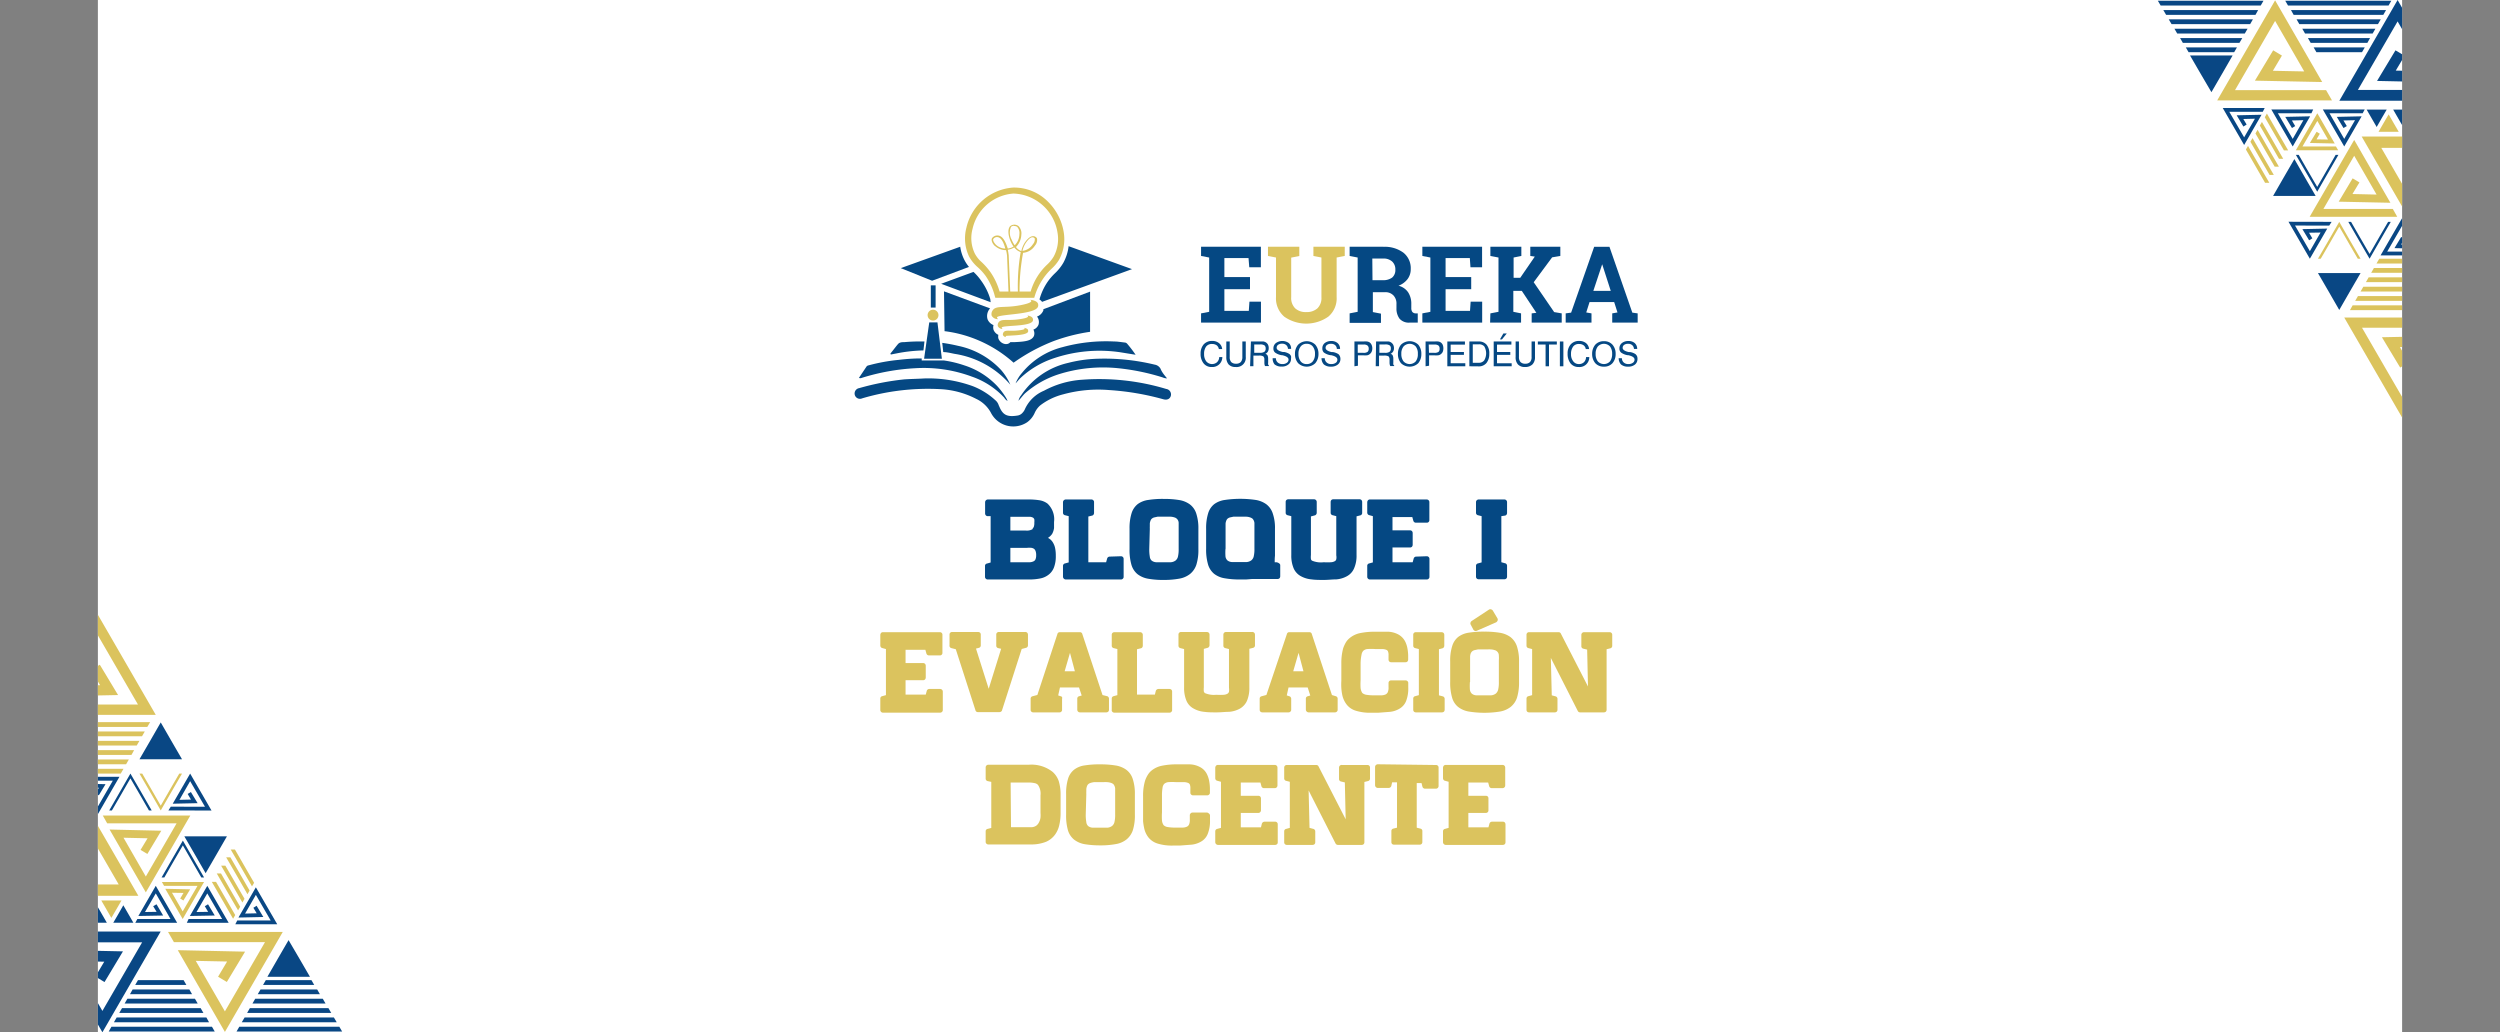 <svg xmlns="http://www.w3.org/2000/svg" xmlns:xlink="http://www.w3.org/1999/xlink" viewBox="0 0 271.24 112"><rect x="0" y="0" width="271.24" height="112" fill="#808080" stroke="none"/><defs><style>.cls-1{fill:none;}.cls-2{fill:#fff;}.cls-3{clip-path:url(#clip-path);}.cls-4{fill:#094784;}.cls-5{fill:#dbc35d;}.cls-6{clip-path:url(#clip-path-2);}.cls-7{fill:#054883;}.cls-8{fill:#dbc35e;}</style><clipPath id="clip-path" transform="translate(10.62)"><polygon id="SVGID" class="cls-1" points="223.45 0 250 0 250 45.3 223.45 0"/></clipPath><clipPath id="clip-path-2" transform="translate(10.62)"><polygon id="SVGID-2" data-name="SVGID" class="cls-1" points="26.55 112 0 112 0 66.7 26.55 112"/></clipPath></defs><g id="Capa_2" data-name="Capa 2"><g id="Capa_1-2" data-name="Capa 1"><rect class="cls-2" x="10.62" width="250" height="112"/><g class="cls-3"><polygon class="cls-4" points="239.92 10.02 241.08 8.02 242.23 6.02 239.92 6.02 237.61 6.02 238.77 8.02 239.92 10.02"/><polygon class="cls-4" points="237.08 0.6 234.37 0.6 234.07 0.08 237.08 0.08 245.58 0.08 245.28 0.6 237.08 0.6"/><polygon class="cls-4" points="237.59 1.61 234.99 1.61 234.69 1.09 237.59 1.09 245 1.09 244.71 1.61 237.59 1.61"/><polygon class="cls-4" points="238.09 2.62 235.6 2.62 235.3 2.1 238.09 2.1 244.43 2.1 244.13 2.62 238.09 2.62"/><polygon class="cls-4" points="238.6 3.64 236.22 3.64 235.92 3.12 238.6 3.12 243.85 3.12 243.55 3.64 238.6 3.64"/><polygon class="cls-4" points="239.1 4.65 236.83 4.65 236.53 4.13 239.1 4.13 243.28 4.13 242.97 4.65 239.1 4.65"/><polygon class="cls-4" points="239.61 5.66 237.45 5.66 237.15 5.14 239.61 5.14 242.7 5.14 242.4 5.66 239.61 5.66"/><polygon class="cls-4" points="250.95 0.6 248.24 0.6 247.94 0.08 250.95 0.08 259.45 0.08 259.15 0.6 250.95 0.6"/><polygon class="cls-4" points="251.46 1.61 248.85 1.61 248.56 1.09 251.46 1.09 258.88 1.09 258.58 1.61 251.46 1.61"/><polygon class="cls-4" points="251.96 2.62 249.47 2.62 249.17 2.1 251.96 2.1 258.3 2.1 258 2.62 251.96 2.62"/><polygon class="cls-4" points="252.47 3.64 250.09 3.64 249.79 3.12 252.47 3.12 257.72 3.12 257.42 3.64 252.47 3.64"/><polygon class="cls-4" points="252.97 4.65 250.7 4.65 250.4 4.13 252.97 4.13 257.14 4.13 256.85 4.65 252.97 4.65"/><polygon class="cls-4" points="253.48 5.66 251.32 5.66 251.02 5.14 253.48 5.14 256.57 5.14 256.27 5.66 253.48 5.66"/><polygon class="cls-5" points="263.46 33.13 266.17 33.13 266.47 33.65 263.46 33.65 254.96 33.65 255.25 33.13 263.46 33.13"/><polygon class="cls-5" points="262.95 32.12 265.55 32.12 265.85 32.64 262.95 32.64 255.53 32.64 255.83 32.12 262.95 32.12"/><polygon class="cls-5" points="262.45 31.11 264.94 31.11 265.24 31.63 262.45 31.63 256.11 31.63 256.41 31.11 262.45 31.11"/><polygon class="cls-5" points="261.94 30.09 264.32 30.09 264.62 30.61 261.94 30.61 256.69 30.61 256.99 30.09 261.94 30.09"/><polygon class="cls-5" points="261.44 29.08 263.7 29.08 264 29.6 261.44 29.6 257.26 29.6 257.56 29.08 261.44 29.08"/><polygon class="cls-5" points="260.93 28.07 263.09 28.07 263.39 28.59 260.93 28.59 257.84 28.59 258.14 28.07 260.93 28.07"/><polygon class="cls-4" points="251.41 20.28 252.56 18.28 253.41 16.8 253.71 16.8 252.56 18.8 251.41 20.8 250.25 18.8 249.09 16.8 249.4 16.8 250.25 18.28 251.41 20.28"/><polygon class="cls-4" points="257.09 27.55 258.24 25.55 259.1 24.07 259.39 24.07 258.24 26.07 257.09 28.07 255.93 26.07 254.78 24.07 255.08 24.07 255.93 25.55 257.09 27.55"/><polygon class="cls-5" points="253.8 24.59 252.65 26.59 251.79 28.07 251.49 28.07 252.65 26.07 253.8 24.07 254.95 26.07 256.11 28.07 255.81 28.07 254.95 26.59 253.8 24.59"/><polygon class="cls-4" points="253.8 33.63 254.95 31.63 256.11 29.63 253.8 29.63 251.49 29.63 252.65 31.63 253.8 33.63"/><polygon class="cls-5" points="247.8 16.32 246.81 14.61 245.72 12.72 245.95 12.32 247.1 14.32 248.26 16.32 247.8 16.32"/><polygon class="cls-5" points="247.26 17.23 246.28 15.52 245.18 13.62 245.41 13.23 246.57 15.23 247.72 17.23 247.26 17.23"/><polygon class="cls-5" points="246.79 18.08 245.8 16.37 244.71 14.48 244.94 14.08 246.09 16.08 247.25 18.08 246.79 18.08"/><polygon class="cls-5" points="246.24 18.98 245.25 17.27 244.16 15.38 244.39 14.98 245.54 16.98 246.7 18.98 246.24 18.98"/><polygon class="cls-5" points="245.75 19.83 244.76 18.11 243.67 16.22 243.9 15.83 245.05 17.83 246.21 19.83 245.75 19.83"/><polygon class="cls-4" points="248.93 17.26 247.77 19.26 246.62 21.26 248.93 21.26 251.24 21.26 250.08 19.26 248.93 17.26"/><polygon class="cls-4" points="257.86 13.78 258.4 12.83 258.95 11.89 257.86 11.89 256.77 11.89 257.31 12.83 257.86 13.78"/><polygon class="cls-4" points="260.74 13.78 261.29 12.83 261.83 11.89 260.74 11.89 259.65 11.89 260.19 12.83 260.74 13.78"/><polygon class="cls-5" points="259.16 12.41 258.61 13.35 258.06 14.3 259.16 14.3 260.25 14.3 259.7 13.35 259.16 12.41"/><polygon class="cls-5" points="262.3 12.41 261.75 13.35 261.2 14.3 262.3 14.3 263.39 14.3 262.84 13.35 262.3 12.41"/><polygon class="cls-4" points="267.49 10.93 253.81 10.93 260.13 0 265.29 8.94 257.9 8.78 259.9 5.46 260.89 6.05 259.93 7.66 263.25 7.73 260.13 2.32 255.82 9.76 267.49 9.76 267.49 10.93"/><polygon class="cls-5" points="246.84 0.04 240.56 10.89 253.01 10.89 252.37 9.78 242.49 9.78 246.84 2.27 250 7.75 246.6 7.68 247.58 6.03 246.63 5.46 244.65 8.75 251.95 8.9 246.84 0.04"/><polygon class="cls-5" points="255.42 15.18 250.59 23.52 260.09 23.52 259.61 22.67 252.08 22.67 255.42 16.9 257.85 21.11 255.23 21.05 255.99 19.79 255.25 19.35 253.74 21.88 259.35 22 255.42 15.18"/><polygon class="cls-5" points="263.14 26.76 256.23 14.81 271.24 14.81 271.24 16.04 258.36 16.04 263.14 24.31 266.62 18.28 262.87 18.36 263.96 20.16 262.91 20.8 260.74 17.18 268.77 17 263.14 26.76"/><polygon class="cls-4" points="248.75 15.89 246.43 11.88 250.97 11.88 250.78 12.29 247.14 12.29 248.75 15.07 249.91 13.04 248.66 13.07 249.02 13.68 248.67 13.89 247.94 12.68 250.64 12.62 248.75 15.89"/><polygon class="cls-4" points="243.48 15.73 241.16 11.72 245.71 11.72 245.5 12.13 241.87 12.13 243.48 14.9 244.65 12.88 243.39 12.91 243.75 13.51 243.4 13.73 242.67 12.51 245.37 12.45 243.48 15.73"/><polygon class="cls-4" points="254.34 15.89 252.02 11.88 256.56 11.88 256.34 12.29 252.74 12.29 254.34 15.07 255.51 13.04 254.25 13.07 254.62 13.68 254.26 13.89 253.53 12.68 256.23 12.62 254.34 15.89"/><polygon class="cls-5" points="251.42 12.29 249.09 16.3 253.68 16.3 253.44 15.89 249.81 15.89 251.42 13.12 252.58 15.14 251.33 15.12 251.69 14.51 251.34 14.3 250.61 15.51 253.31 15.57 251.42 12.29"/><polygon class="cls-4" points="260.6 23.7 258.28 27.71 262.84 27.71 262.62 27.3 259 27.3 260.6 24.53 261.77 26.55 260.51 26.53 260.88 25.92 260.52 25.71 259.79 26.92 262.49 26.98 260.6 23.7"/><polygon class="cls-4" points="250.61 28.07 248.29 24.06 252.97 24.07 252.71 24.48 249 24.47 250.61 27.25 251.77 25.23 250.52 25.25 250.88 25.86 250.53 26.07 249.8 24.86 252.5 24.8 250.61 28.07"/><polygon class="cls-5" points="260.62 45.3 254.34 34.45 266.79 34.45 266.15 35.56 256.27 35.56 260.62 43.07 263.78 37.59 260.38 37.66 261.36 39.31 260.41 39.88 258.43 36.59 265.73 36.44 260.62 45.3"/></g><g class="cls-6"><polygon class="cls-4" points="31.32 101.98 30.16 103.98 29.01 105.98 31.32 105.98 33.63 105.98 32.47 103.98 31.32 101.98"/><polygon class="cls-4" points="34.16 111.4 36.87 111.4 37.17 111.92 34.16 111.92 25.66 111.92 25.96 111.4 34.16 111.4"/><polygon class="cls-4" points="33.65 110.39 36.26 110.39 36.55 110.91 33.65 110.91 26.23 110.91 26.54 110.39 33.65 110.39"/><polygon class="cls-4" points="33.15 109.38 35.64 109.38 35.94 109.9 33.15 109.9 26.81 109.9 27.11 109.38 33.15 109.38"/><polygon class="cls-4" points="32.64 108.36 35.02 108.36 35.32 108.88 32.64 108.88 27.39 108.88 27.69 108.36 32.64 108.36"/><polygon class="cls-4" points="32.14 107.35 34.41 107.35 34.71 107.87 32.14 107.87 27.96 107.87 28.27 107.35 32.14 107.35"/><polygon class="cls-4" points="31.63 106.34 33.79 106.34 34.09 106.86 31.63 106.86 28.54 106.86 28.84 106.34 31.63 106.34"/><polygon class="cls-4" points="20.29 111.4 23 111.4 23.3 111.92 20.29 111.92 11.79 111.92 12.09 111.4 20.29 111.4"/><polygon class="cls-4" points="19.78 110.39 22.39 110.39 22.68 110.91 19.78 110.91 12.36 110.91 12.66 110.39 19.78 110.39"/><polygon class="cls-4" points="19.28 109.38 21.77 109.38 22.07 109.9 19.28 109.9 12.94 109.9 13.24 109.38 19.28 109.38"/><polygon class="cls-4" points="18.77 108.36 21.15 108.36 21.45 108.88 18.77 108.88 13.52 108.88 13.82 108.36 18.77 108.36"/><polygon class="cls-4" points="18.27 107.35 20.54 107.35 20.84 107.87 18.27 107.87 14.1 107.87 14.39 107.35 18.27 107.35"/><polygon class="cls-4" points="17.76 106.34 19.92 106.34 20.22 106.86 17.76 106.86 14.67 106.86 14.97 106.34 17.76 106.34"/><polygon class="cls-5" points="7.78 78.87 5.07 78.87 4.77 78.35 7.78 78.35 16.29 78.35 15.98 78.87 7.78 78.87"/><polygon class="cls-5" points="8.29 79.88 5.69 79.88 5.39 79.36 8.29 79.36 15.71 79.36 15.41 79.88 8.29 79.88"/><polygon class="cls-5" points="8.79 80.89 6.3 80.89 6 80.38 8.79 80.38 15.13 80.38 14.83 80.89 8.79 80.89"/><polygon class="cls-5" points="9.3 81.91 6.92 81.91 6.62 81.39 9.3 81.39 14.55 81.39 14.26 81.91 9.3 81.91"/><polygon class="cls-5" points="9.8 82.92 7.54 82.92 7.24 82.4 9.8 82.4 13.98 82.4 13.68 82.92 9.8 82.92"/><polygon class="cls-5" points="10.31 83.93 8.15 83.93 7.85 83.41 10.31 83.41 13.4 83.41 13.1 83.93 10.31 83.93"/><polygon class="cls-4" points="19.84 91.72 18.68 93.72 17.83 95.2 17.53 95.2 18.68 93.2 19.84 91.2 20.99 93.2 22.14 95.2 21.84 95.2 20.99 93.72 19.84 91.72"/><polygon class="cls-4" points="14.15 84.45 13 86.45 12.14 87.93 11.85 87.93 13 85.93 14.15 83.93 15.31 85.93 16.46 87.93 16.16 87.93 15.31 86.45 14.15 84.45"/><polygon class="cls-5" points="17.44 87.41 18.59 85.41 19.45 83.93 19.75 83.93 18.59 85.93 17.44 87.93 16.29 85.93 15.13 83.93 15.43 83.93 16.29 85.41 17.44 87.41"/><polygon class="cls-4" points="17.44 78.38 16.29 80.38 15.13 82.38 17.44 82.38 19.75 82.38 18.59 80.38 17.44 78.38"/><polygon class="cls-5" points="23.44 95.68 24.43 97.39 25.52 99.28 25.29 99.68 24.14 97.68 22.98 95.68 23.44 95.68"/><polygon class="cls-5" points="23.98 94.77 24.96 96.48 26.06 98.38 25.83 98.77 24.67 96.77 23.52 94.77 23.98 94.77"/><polygon class="cls-5" points="24.45 93.92 25.44 95.63 26.53 97.52 26.3 97.92 25.15 95.92 23.99 93.92 24.45 93.92"/><polygon class="cls-5" points="25 93.02 25.99 94.73 27.08 96.62 26.85 97.02 25.7 95.02 24.54 93.02 25 93.02"/><polygon class="cls-5" points="25.49 92.17 26.48 93.89 27.57 95.78 27.34 96.17 26.19 94.17 25.03 92.17 25.49 92.17"/><polygon class="cls-4" points="22.31 94.74 23.47 92.74 24.62 90.74 22.31 90.74 20 90.74 21.16 92.74 22.31 94.74"/><polygon class="cls-4" points="13.38 98.22 12.84 99.17 12.29 100.11 13.38 100.11 14.47 100.11 13.93 99.17 13.38 98.22"/><polygon class="cls-4" points="10.5 98.22 9.96 99.17 9.41 100.11 10.5 100.11 11.59 100.11 11.05 99.17 10.5 98.22"/><polygon class="cls-5" points="12.08 99.59 12.63 98.65 13.18 97.7 12.08 97.7 10.99 97.7 11.54 98.65 12.08 99.59"/><polygon class="cls-5" points="8.95 99.59 9.49 98.65 10.04 97.7 8.95 97.7 7.85 97.7 8.4 98.65 8.95 99.59"/><polygon class="cls-4" points="3.75 101.07 17.43 101.07 11.11 112 5.96 103.06 13.34 103.22 11.34 106.55 10.35 105.95 11.31 104.34 7.99 104.27 11.11 109.68 15.42 102.24 3.75 102.24 3.75 101.07"/><polygon class="cls-5" points="24.4 111.96 30.68 101.11 18.23 101.11 18.87 102.22 28.75 102.22 24.4 109.73 21.24 104.25 24.64 104.32 23.66 105.97 24.61 106.54 26.59 103.25 19.29 103.09 24.4 111.96"/><polygon class="cls-5" points="15.82 96.82 20.65 88.48 11.15 88.48 11.63 89.33 19.16 89.33 15.82 95.1 13.4 90.89 16.01 90.95 15.25 92.21 15.99 92.65 17.5 90.13 11.89 90 15.82 96.82"/><polygon class="cls-5" points="8.1 85.24 15.01 97.19 0 97.19 0 95.96 12.88 95.96 8.1 87.69 4.62 93.72 8.37 93.64 7.28 91.83 8.33 91.2 10.51 94.82 2.47 95 8.1 85.24"/><polygon class="cls-4" points="22.49 96.11 24.81 100.12 20.27 100.12 20.46 99.71 24.1 99.71 22.49 96.93 21.32 98.95 22.58 98.93 22.22 98.32 22.57 98.11 23.3 99.33 20.6 99.38 22.49 96.11"/><polygon class="cls-4" points="27.76 96.27 30.08 100.28 25.53 100.28 25.74 99.87 29.37 99.87 27.76 97.09 26.59 99.12 27.85 99.09 27.49 98.49 27.84 98.27 28.57 99.49 25.87 99.55 27.76 96.27"/><polygon class="cls-4" points="16.9 96.11 19.22 100.12 14.68 100.12 14.9 99.71 18.5 99.71 16.9 96.93 15.73 98.95 16.99 98.93 16.62 98.32 16.98 98.11 17.7 99.33 15.01 99.38 16.9 96.11"/><polygon class="cls-5" points="19.82 99.71 22.14 95.69 17.56 95.69 17.8 96.11 21.43 96.11 19.82 98.88 18.66 96.86 19.91 96.88 19.55 97.49 19.9 97.7 20.63 96.49 17.93 96.43 19.82 99.71"/><polygon class="cls-4" points="10.64 88.3 12.96 84.28 8.4 84.28 8.62 84.7 12.24 84.7 10.64 87.47 9.47 85.45 10.73 85.47 10.36 86.08 10.72 86.29 11.45 85.08 8.75 85.02 10.64 88.3"/><polygon class="cls-4" points="20.63 83.93 22.95 87.94 18.27 87.93 18.53 87.52 22.24 87.53 20.63 84.75 19.47 86.78 20.72 86.75 20.36 86.14 20.71 85.93 21.44 87.14 18.74 87.2 20.63 83.93"/><polygon class="cls-5" points="10.62 66.7 16.9 77.56 4.46 77.56 5.09 76.44 14.97 76.44 10.62 68.93 7.46 74.41 10.86 74.34 9.88 72.69 10.83 72.12 12.81 75.41 5.51 75.56 10.62 66.7"/></g><path class="cls-7" d="M89.66,41.06a14.19,14.19,0,0,1,5.27.84,7.82,7.82,0,0,1,2.44,1.52,1.17,1.17,0,0,1,.35.5,1.89,1.89,0,0,0,.09.21c.37.87.81,1.15,2,.95a.9.9,0,0,0,.54-.33,1.16,1.16,0,0,0,.23-.36,3.93,3.93,0,0,1,2.07-2,10.1,10.1,0,0,1,4.12-1.19,25.19,25.19,0,0,1,9.14,1,.6.6,0,0,1,.5.75c-.1.34-.4.48-.81.37a28.65,28.65,0,0,0-5.89-1,14.34,14.34,0,0,0-5,.47A6.82,6.82,0,0,0,102.22,44a2.39,2.39,0,0,0-.59.82,2.46,2.46,0,0,1-.82,1,2.72,2.72,0,0,1-3.9-1,3.48,3.48,0,0,0-1.61-1.54,9.48,9.48,0,0,0-3.93-1.06,25.13,25.13,0,0,0-8.45,1,.58.58,0,0,1-.8-.38.59.59,0,0,1,.48-.73,28.28,28.28,0,0,1,4.9-.95C88.28,41.11,89.05,41.1,89.66,41.06Z" transform="translate(10.62)"/><path class="cls-7" d="M116,41.05a1.09,1.09,0,0,1-.47-.1,24.24,24.24,0,0,0-4.84-1,16,16,0,0,0-6.52.68,10.36,10.36,0,0,0-3.53,2c-.27.24-.46.54-.76.85a1.36,1.36,0,0,1,.29-.59,8.37,8.37,0,0,1,5.11-3.52,14.53,14.53,0,0,1,3.22-.45,23.18,23.18,0,0,1,6.15.64.89.89,0,0,1,.64.44C115.44,40.38,115.7,40.69,116,41.05Z" transform="translate(10.62)"/><path class="cls-7" d="M98,40.15a8.8,8.8,0,0,0-4.68-2.63,17.12,17.12,0,0,0-1.71-.32l.11,1c.41,0,.81.11,1.22.19A10,10,0,0,1,99,41.74,6.27,6.27,0,0,0,98,40.15Z" transform="translate(10.62)"/><path class="cls-7" d="M89.68,37.05a19.93,19.93,0,0,0-2.18.07c-.23,0-.5,0-.68.2s-.53.67-.8,1c0,0-.07.08,0,.12s.08,0,.13,0l.52-.1a16.72,16.72,0,0,1,2.9-.32Z" transform="translate(10.62)"/><path class="cls-7" d="M98.54,43.17a8.64,8.64,0,0,0-1-1.32A8.46,8.46,0,0,0,94,39.64a12.06,12.06,0,0,0-2.21-.53v0H89.38l0-.22H89a20.58,20.58,0,0,0-2.07.15,19.65,19.65,0,0,0-3.31.6.35.35,0,0,0-.22.12L82.57,41a.37.37,0,0,0,.3,0,23.58,23.58,0,0,1,5.82-1.05,15,15,0,0,1,6.13.91,8.61,8.61,0,0,1,3.52,2.29,1,1,0,0,0,.36.36A3.5,3.5,0,0,0,98.54,43.17Z" transform="translate(10.62)"/><path class="cls-7" d="M112.59,38.49l-1.73-.28a15.48,15.48,0,0,0-7.21.68A9.79,9.79,0,0,0,100.11,41c-.19.18-.35.4-.54.59a3.94,3.94,0,0,1,.69-1.13,8.31,8.31,0,0,1,4.41-2.8,17.85,17.85,0,0,1,5.59-.61c.38,0,.76.07,1.14.11a.39.39,0,0,1,.27.13A13.69,13.69,0,0,1,112.59,38.49Z" transform="translate(10.62)"/><path class="cls-8" d="M101.59,32.31l-4.22,0-.05-.16a6.79,6.79,0,0,0-1-2.21,6,6,0,0,0-.92-1,4.23,4.23,0,0,1-.88-1.11,4.57,4.57,0,0,1-.29-3.12,5.61,5.61,0,0,1,5.08-4.36,5.17,5.17,0,0,1,3.78,1.54,6,6,0,0,1,1.7,3.3,4.67,4.67,0,0,1-.48,2.95,4.35,4.35,0,0,1-.82,1,6.83,6.83,0,0,0-.87,1,7,7,0,0,0-1,2.07Zm-3.76-.68,3.37,0a6.63,6.63,0,0,1,.93-1.93,6.55,6.55,0,0,1,.87-1,3.91,3.91,0,0,0,.71-.88,4,4,0,0,0,.41-2.55A5,5,0,0,0,99.34,21a4.9,4.9,0,0,0-4.44,3.82,3.86,3.86,0,0,0,.24,2.68,3.25,3.25,0,0,0,.76.95,7.71,7.71,0,0,1,.93,1.06A7.15,7.15,0,0,1,97.83,31.63Z" transform="translate(10.62)"/><path class="cls-8" d="M98.81,32l-.17-4.26a4.07,4.07,0,0,0-.11-.6h0a1.78,1.78,0,0,1-1.18-.44c-.06,0-.5-.49-.35-.84a.71.71,0,0,1,.72-.3c.52.09.81.81,1,1.41a1.45,1.45,0,0,0,.62-.22l0,0a3.48,3.48,0,0,1-.35-.66c-.22-.56-.31-1.26,0-1.56a.72.72,0,0,1,.89,0,1.1,1.1,0,0,1,.31.94,2,2,0,0,1-.58,1.33,1.22,1.22,0,0,0,.58.44,2.77,2.77,0,0,1,.37-.91c.16-.23.55-.77,1-.7a.48.48,0,0,1,.33.24.9.9,0,0,1-.22.77,1.68,1.68,0,0,1-1.29.79h0A22.76,22.76,0,0,0,100,32h-.17a21.53,21.53,0,0,1,.29-4.65,1.45,1.45,0,0,1-.68-.49l-.05,0a1.67,1.67,0,0,1-.67.23c.06.29.09.53.1.6h0L99,32Zm1.5-4.78a1.56,1.56,0,0,0,1.14-.73.78.78,0,0,0,.2-.6.26.26,0,0,0-.2-.14c-.31-.06-.66.44-.79.63A2.65,2.65,0,0,0,100.31,27.24Zm-2.72-1.5a.5.5,0,0,0-.44.21c-.09.2.19.53.3.64a1.54,1.54,0,0,0,1,.4c-.14-.54-.39-1.17-.81-1.24Zm1.81-1.22a.46.46,0,0,0-.33.12A1.56,1.56,0,0,0,99.14,26a2.8,2.8,0,0,0,.33.61,1.73,1.73,0,0,0,.51-1.2,1,1,0,0,0-.24-.8A.58.58,0,0,0,99.4,24.52Z" transform="translate(10.62)"/><path class="cls-8" d="M101.27,32.66c0,.21-.81.38-1.11.44-1.78.36-2.68,0-3.07.56a.69.69,0,0,0-.12.58.73.73,0,0,0,.71.38s-.14-.09-.13-.17c0-.39,4.13-.27,4.45-1.18a.54.54,0,0,0,0-.32c-.13-.35-.73-.41-.85-.42C101.21,32.56,101.27,32.6,101.27,32.66Z" transform="translate(10.62)"/><path class="cls-8" d="M100.92,34.33c0,.15-.62.26-.85.29-1.35.22-2-.08-2.33.33a.52.52,0,0,0-.1.43.56.56,0,0,0,.52.31s-.1-.08-.1-.14c0-.29,3.12-.07,3.38-.74a.34.34,0,0,0,0-.24c-.08-.27-.53-.33-.62-.34A.13.13,0,0,1,100.92,34.33Z" transform="translate(10.62)"/><path class="cls-8" d="M100.56,35.65c0,.11-.45.17-.62.19-1,.13-1.43-.09-1.67.2a.43.43,0,0,0-.08.3.39.39,0,0,0,.37.23s-.07,0-.07-.1,2.23,0,2.43-.47a.29.29,0,0,0,0-.17c0-.19-.38-.25-.44-.26S100.56,35.62,100.56,35.65Z" transform="translate(10.62)"/><rect class="cls-7" x="100.99" y="30.96" width="0.52" height="2.41"/><circle class="cls-8" cx="101.23" cy="34.19" r="0.59"/><polygon class="cls-7" points="100.82 34.98 101.71 34.98 102.19 38.92 100.26 38.92 100.82 34.98"/><path class="cls-7" d="M105.32,26.71a4.88,4.88,0,0,1-.57,1.8,5.05,5.05,0,0,1-.91,1.14,6.12,6.12,0,0,0-.8.93,6.29,6.29,0,0,0-.88,1.91v0a1,1,0,0,1,.28.26l9.76-3.55Z" transform="translate(10.62)"/><path class="cls-7" d="M94,28.18a4.55,4.55,0,0,1-.44-1.41l-6.45,2.32,3.4,1.37,4-1.5A4.22,4.22,0,0,1,94,28.18Z" transform="translate(10.62)"/><path class="cls-7" d="M96.82,32.44a6.6,6.6,0,0,0-1-2,5.79,5.79,0,0,0-.82-.94l-3.51,1.29,5.37,2Z" transform="translate(10.62)"/><path class="cls-7" d="M102.58,33.55a.93.93,0,0,1,0,.13,1.2,1.2,0,0,1-.69.67.83.83,0,0,1,.16.29,1,1,0,0,1,0,.6.94.94,0,0,1-.55.52.47.47,0,0,1,.06.15.82.82,0,0,1,0,.53c-.25.59-1.15.63-2.09.68H99a.57.57,0,0,1-.44.21h-.1a.94.94,0,0,1-.76-.61.86.86,0,0,1,0-.39,1,1,0,0,1-.53-.56,1,1,0,0,1,0-.5,1.14,1.14,0,0,1-.64-.62,1.22,1.22,0,0,1,.18-1.08l.09-.11-5-1.85.06,4.32a13.58,13.58,0,0,1,3.69,1,13.79,13.79,0,0,1,3.8,2.42A19.87,19.87,0,0,1,103.71,37a19.33,19.33,0,0,1,3.94-1V31.64Z" transform="translate(10.62)"/><path class="cls-7" d="M125,31.38h-2.78v2.35h2.65l.07-1h1.25V35h-6.5V34l.88-.17V27.94l-.88-.17v-1h6.49V29h-1.26l-.08-1h-2.62v2.06H125Z" transform="translate(10.62)"/><path class="cls-8" d="M130.35,26.78v1l-.88.17v4.29a1.57,1.57,0,0,0,.43,1.21,1.69,1.69,0,0,0,1.2.41,1.75,1.75,0,0,0,1.21-.4,1.56,1.56,0,0,0,.44-1.22V27.94l-.87-.17v-1h3.4v1l-.88.17v4.29a2.59,2.59,0,0,1-.91,2.13,4.17,4.17,0,0,1-4.77,0,2.62,2.62,0,0,1-.9-2.13V27.94l-.87-.17v-1h3.4Z" transform="translate(10.62)"/><path class="cls-7" d="M139.45,26.78a3.39,3.39,0,0,1,2.2.64,2.15,2.15,0,0,1,.79,1.77,1.77,1.77,0,0,1-.33,1.07,2.22,2.22,0,0,1-1,.74,1.77,1.77,0,0,1,1.05.72A2.25,2.25,0,0,1,142.5,33v.42a.72.72,0,0,0,.11.42A.48.48,0,0,0,143,34l.2,0v1h-.85a1.33,1.33,0,0,1-1.13-.43,1.83,1.83,0,0,1-.33-1.13V33a1.28,1.28,0,0,0-.32-.94,1.2,1.2,0,0,0-.9-.36h-1.34v2.16l.88.17v1h-3.4V34l.87-.17V27.94l-.87-.17v-1h3.68Zm-1.16,3.62h1.14a1.6,1.6,0,0,0,1-.29,1.06,1.06,0,0,0,.34-.85,1.15,1.15,0,0,0-.34-.88,1.4,1.4,0,0,0-1-.33h-1.16Z" transform="translate(10.62)"/><path class="cls-7" d="M149,31.38h-2.78v2.35h2.65l.07-1h1.25V35h-6.49V34l.87-.17V27.94l-.87-.17v-1h6.48V29h-1.26l-.07-1h-2.63v2.06H149Z" transform="translate(10.62)"/><path class="cls-7" d="M151.08,34l.88-.17V27.94l-.88-.17v-1h3.36v1l-.84.17v2.2h.72l1.58-2.3-.49-.07v-1h3.26v1l-.89.15-2,2.7L158,33.86l.82.14v1h-3.26V34l.51-.06-1.58-2.38h-.92v2.27l.84.17v1h-3.36Z" transform="translate(10.62)"/><path class="cls-7" d="M159.25,34l.59-.08,2.5-7.14H164l2.48,7.14.58.08v1H164.3V34l.57-.1-.36-1.13h-2.67l-.36,1.13.57.1v1h-2.8Zm3-2.44h1.89l-.93-2.89h0Z" transform="translate(10.62)"/><path class="cls-7" d="M121.66,38.74H122a1.08,1.08,0,0,1-1.14,1.08,1.08,1.08,0,0,1-.89-.39,1.61,1.61,0,0,1-.33-1.07,1.48,1.48,0,0,1,.34-1,1.2,1.2,0,0,1,.91-.37,1.13,1.13,0,0,1,.75.24.91.91,0,0,1,.34.64h-.36a.66.66,0,0,0-.24-.41.87.87,0,0,0-.5-.14.77.77,0,0,0-.64.28,1.32,1.32,0,0,0-.22.81,1.26,1.26,0,0,0,.23.79.82.82,0,0,0,1.17.1A.79.79,0,0,0,121.66,38.74Z" transform="translate(10.62)"/><path class="cls-7" d="M122.43,38.72V37.05h.37v1.68a.79.79,0,0,0,.16.55.7.7,0,0,0,.52.18.68.68,0,0,0,.52-.18.8.8,0,0,0,.17-.55V37.05h.37v1.67a1,1,0,0,1-1.1,1.1,1,1,0,0,1-.76-.28A1.2,1.2,0,0,1,122.43,38.72Z" transform="translate(10.62)"/><path class="cls-7" d="M125.1,37.05h1l.37,0a.83.83,0,0,1,.22.08.65.65,0,0,1,.26.26.8.8,0,0,1,.08.39.72.72,0,0,1-.09.37.61.61,0,0,1-.28.24.39.39,0,0,1,.23.15.86.86,0,0,1,.08.35l0,.44a.87.87,0,0,0,0,.22.27.27,0,0,0,.08.1v.07h-.42a.91.91,0,0,1-.07-.36h0l0-.35a.46.46,0,0,0-.12-.35.9.9,0,0,0-.48-.08h-.59v1.15h-.36Zm.36.32v.91h.62a.85.85,0,0,0,.48-.11.44.44,0,0,0,.14-.37.41.41,0,0,0-.13-.33.83.83,0,0,0-.49-.1Z" transform="translate(10.62)"/><path class="cls-7" d="M127.46,38.86h.35a.61.61,0,0,0,.19.46.72.72,0,0,0,.51.18.79.79,0,0,0,.49-.14.4.4,0,0,0,.18-.35c0-.21-.23-.37-.68-.47l-.06,0a1.66,1.66,0,0,1-.72-.29.55.55,0,0,1-.18-.45.72.72,0,0,1,.27-.58,1.2,1.2,0,0,1,1.4,0,.81.81,0,0,1,.25.63h-.34a.59.59,0,0,0-.19-.41.64.64,0,0,0-.45-.15.71.71,0,0,0-.43.12.38.38,0,0,0-.16.32c0,.2.22.36.67.46l.15,0h0a1.54,1.54,0,0,1,.57.22.72.72,0,0,1,.17.22.93.93,0,0,1,0,.29.75.75,0,0,1-.28.62,1.09,1.09,0,0,1-.75.23,1.12,1.12,0,0,1-.76-.24A1,1,0,0,1,127.46,38.86Z" transform="translate(10.62)"/><path class="cls-7" d="M129.88,38.4a1.48,1.48,0,0,1,.34-1,1.34,1.34,0,0,1,1.87,0,1.51,1.51,0,0,1,.34,1,1.53,1.53,0,0,1-.34,1,1.34,1.34,0,0,1-1.87,0A1.48,1.48,0,0,1,129.88,38.4Zm.38,0a1.26,1.26,0,0,0,.24.81.79.79,0,0,0,.66.29.81.81,0,0,0,.65-.29,1.26,1.26,0,0,0,.24-.81,1.22,1.22,0,0,0-.24-.81.81.81,0,0,0-.65-.29.79.79,0,0,0-.66.29A1.22,1.22,0,0,0,130.26,38.4Z" transform="translate(10.62)"/><path class="cls-7" d="M132.76,38.86h.35a.62.62,0,0,0,.2.46.68.68,0,0,0,.5.18.82.82,0,0,0,.5-.14.41.41,0,0,0,.17-.35c0-.21-.22-.37-.67-.47l-.06,0a1.66,1.66,0,0,1-.73-.29.58.58,0,0,1-.17-.45.71.71,0,0,1,.26-.58,1.1,1.1,0,0,1,.7-.22,1,1,0,0,1,.7.23.81.81,0,0,1,.26.63h-.35a.54.54,0,0,0-.18-.41.64.64,0,0,0-.45-.15.69.69,0,0,0-.43.12.38.38,0,0,0-.16.32c0,.2.22.36.66.46l.15,0h0a1.61,1.61,0,0,1,.58.22.69.69,0,0,1,.16.22.72.72,0,0,1,.06.29.75.75,0,0,1-.28.62,1.12,1.12,0,0,1-.75.23,1.15,1.15,0,0,1-.77-.24A1,1,0,0,1,132.76,38.86Z" transform="translate(10.62)"/><path class="cls-7" d="M136.33,39.74V37.05h1a1.64,1.64,0,0,1,.37,0,.78.78,0,0,1,.23.07.6.6,0,0,1,.25.27.88.88,0,0,1,.09.41.87.87,0,0,1-.09.4.75.75,0,0,1-.26.27.53.53,0,0,1-.22.08,2.24,2.24,0,0,1-.43,0h-.56v1.13Zm.36-1.46h.61a.71.71,0,0,0,.45-.1.44.44,0,0,0,.13-.35.43.43,0,0,0-.13-.34.64.64,0,0,0-.42-.11h-.64Z" transform="translate(10.62)"/><path class="cls-7" d="M138.68,37.05h1l.38,0a.71.71,0,0,1,.47.34.8.8,0,0,1,.09.39.65.65,0,0,1-.37.61.36.36,0,0,1,.22.15.86.86,0,0,1,.08.35l0,.44a.87.87,0,0,0,0,.22.22.22,0,0,0,.09.1v.07h-.42a.85.85,0,0,1-.08-.36h0l0-.35a.51.51,0,0,0-.11-.35,1,1,0,0,0-.49-.08H139v1.15h-.36Zm.36.32v.91h.62a.8.8,0,0,0,.48-.11.44.44,0,0,0,.14-.37.38.38,0,0,0-.13-.33.83.83,0,0,0-.49-.1Z" transform="translate(10.62)"/><path class="cls-7" d="M141.05,38.4a1.53,1.53,0,0,1,.33-1,1.35,1.35,0,0,1,1.88,0,1.51,1.51,0,0,1,.33,1,1.53,1.53,0,0,1-.33,1,1.35,1.35,0,0,1-1.88,0A1.53,1.53,0,0,1,141.05,38.4Zm.37,0a1.26,1.26,0,0,0,.24.81.9.9,0,0,0,1.32,0,1.26,1.26,0,0,0,.23-.81,1.22,1.22,0,0,0-.23-.81.9.9,0,0,0-1.32,0A1.22,1.22,0,0,0,141.42,38.4Z" transform="translate(10.62)"/><path class="cls-7" d="M144.05,39.74V37.05h1a1.7,1.7,0,0,1,.37,0,.71.71,0,0,1,.22.07.62.62,0,0,1,.26.27,1,1,0,0,1,.08.41,1,1,0,0,1-.08.4.75.75,0,0,1-.26.27.52.52,0,0,1-.23.08,2.1,2.1,0,0,1-.43,0h-.55v1.13Zm.37-1.46H145a.75.75,0,0,0,.45-.1.43.43,0,0,0,.12-.35.43.43,0,0,0-.12-.34.68.68,0,0,0-.42-.11h-.64Z" transform="translate(10.62)"/><path class="cls-7" d="M146.41,39.74V37.05h1.91v.34h-1.55v.8h1.44v.31h-1.44v.91h1.59v.33Z" transform="translate(10.62)"/><path class="cls-7" d="M148.8,39.74V37.05h1a1.07,1.07,0,0,1,.86.34,1.41,1.41,0,0,1,.3,1,1.52,1.52,0,0,1-.31,1,1.06,1.06,0,0,1-.86.36Zm1-2.38h-.63v2h.63a.72.72,0,0,0,.61-.26,1.5,1.5,0,0,0,0-1.53A.76.76,0,0,0,149.79,37.36Z" transform="translate(10.62)"/><path class="cls-7" d="M151.44,39.74V37.05h1.92v.34H151.8v.8h1.44v.31H151.8v.91h1.59v.33Zm.68-2.92.37-.64h.37l-.52.64Z" transform="translate(10.62)"/><path class="cls-7" d="M153.82,38.72V37.05h.36v1.68a.79.79,0,0,0,.17.55.67.67,0,0,0,.52.18.66.66,0,0,0,.51-.18.76.76,0,0,0,.17-.55V37.05h.37v1.67a1.1,1.1,0,0,1-.28.82,1.13,1.13,0,0,1-.82.28,1,1,0,0,1-.75-.28A1.15,1.15,0,0,1,153.82,38.72Z" transform="translate(10.62)"/><path class="cls-7" d="M157.07,39.74V37.38h-.84v-.33h2.06v.33h-.85v2.36Z" transform="translate(10.62)"/><path class="cls-7" d="M158.62,39.74V37.05H159v2.69Z" transform="translate(10.62)"/><path class="cls-7" d="M161.46,38.74h.35a1.06,1.06,0,0,1-1.14,1.08,1.1,1.1,0,0,1-.89-.39,1.66,1.66,0,0,1-.32-1.07,1.44,1.44,0,0,1,.34-1,1.19,1.19,0,0,1,.91-.37,1.16,1.16,0,0,1,.75.24.93.93,0,0,1,.33.64h-.36a.62.62,0,0,0-.24-.41.85.85,0,0,0-.5-.14.75.75,0,0,0-.63.28,1.32,1.32,0,0,0-.23.81,1.2,1.2,0,0,0,.24.79.74.74,0,0,0,.62.3.77.77,0,0,0,.54-.2A.79.79,0,0,0,161.46,38.74Z" transform="translate(10.62)"/><path class="cls-7" d="M162.12,38.4a1.53,1.53,0,0,1,.34-1,1.21,1.21,0,0,1,.94-.38,1.18,1.18,0,0,1,.93.38,1.47,1.47,0,0,1,.34,1,1.48,1.48,0,0,1-.34,1,1.18,1.18,0,0,1-.93.38,1.21,1.21,0,0,1-.94-.38A1.53,1.53,0,0,1,162.12,38.4Zm.38,0a1.26,1.26,0,0,0,.24.81.9.9,0,0,0,1.32,0,1.32,1.32,0,0,0,.23-.81,1.28,1.28,0,0,0-.23-.81.9.9,0,0,0-1.32,0A1.22,1.22,0,0,0,162.5,38.4Z" transform="translate(10.62)"/><path class="cls-7" d="M165,38.86h.35a.61.61,0,0,0,.19.46.72.72,0,0,0,.51.18.79.79,0,0,0,.49-.14.4.4,0,0,0,.18-.35c0-.21-.22-.37-.67-.47l-.07,0a1.66,1.66,0,0,1-.72-.29.55.55,0,0,1-.18-.45.72.72,0,0,1,.27-.58,1.07,1.07,0,0,1,.7-.22,1,1,0,0,1,.7.23.85.85,0,0,1,.26.63h-.35a.59.59,0,0,0-.19-.41.64.64,0,0,0-.45-.15.71.71,0,0,0-.43.12.4.4,0,0,0-.16.32c0,.2.22.36.67.46l.15,0h0a1.47,1.47,0,0,1,.57.22.72.72,0,0,1,.17.22.71.71,0,0,1,.05.29.77.77,0,0,1-.27.62,1.13,1.13,0,0,1-.76.23,1.12,1.12,0,0,1-.76-.24A1,1,0,0,1,165,38.86Z" transform="translate(10.62)"/><path class="cls-7" d="M103.08,58.36a1.27,1.27,0,0,1,.56.54,1.86,1.86,0,0,1,.22.59,4,4,0,0,1,.07.83,3.36,3.36,0,0,1-.19,1.22,1.78,1.78,0,0,1-.59.81,2.08,2.08,0,0,1-.86.4,5.8,5.8,0,0,1-1.28.12H96.54a.28.28,0,0,1-.2-.08.26.26,0,0,1-.09-.21V61.42a.26.26,0,0,1,.22-.28l.39-.11V56L96.48,56a.36.36,0,0,1-.16-.11.32.32,0,0,1-.06-.18V54.48a.31.31,0,0,1,.29-.29h4.51a7.34,7.34,0,0,1,1.06.08,2,2,0,0,1,.9.36,2.33,2.33,0,0,1,.72,2c0,.21,0,.43,0,.66a1.85,1.85,0,0,1-.21.64A1.61,1.61,0,0,1,103.08,58.36Zm-1.67-1a1.22,1.22,0,0,0,.13-.19,1.32,1.32,0,0,0,.06-.48,1.58,1.58,0,0,0,0-.34.35.35,0,0,0-.15-.19.89.89,0,0,0-.3-.09l-.53,0H99v1.49h1.64A1.22,1.22,0,0,0,101.41,57.41ZM99,61h1.54l.61,0a1.07,1.07,0,0,0,.39-.11.42.42,0,0,0,.2-.24,1.09,1.09,0,0,0,.06-.4,1.27,1.27,0,0,0-.07-.48.76.76,0,0,0-.13-.2.7.7,0,0,0-.3-.13,2.29,2.29,0,0,0-.5,0H99Z" transform="translate(10.62)"/><path class="cls-7" d="M111,60.35a.32.32,0,0,1,.21.08.32.32,0,0,1,.08.2v1.95a.25.25,0,0,1-.08.2.26.26,0,0,1-.21.09H105a.31.31,0,0,1-.29-.29V61.4a.27.27,0,0,1,.22-.27l.4-.11V56l-.4-.1a.27.27,0,0,1-.22-.29V54.48a.31.31,0,0,1,.29-.29h2.79a.27.27,0,0,1,.21.09.24.24,0,0,1,.08.2v1.17a.33.33,0,0,1-.06.19.25.25,0,0,1-.15.1l-.41.1V61h1.93l.11-.4a.31.31,0,0,1,.1-.15.3.3,0,0,1,.18-.06Z" transform="translate(10.62)"/><path class="cls-7" d="M115.65,54.13a10,10,0,0,1,1.65.12,2.69,2.69,0,0,1,1.17.47,2,2,0,0,1,.7,1,5.12,5.12,0,0,1,.23,1.67v2.19a5.29,5.29,0,0,1-.22,1.69,2.18,2.18,0,0,1-.68,1,2.61,2.61,0,0,1-1.17.51,9,9,0,0,1-1.68.14,9.18,9.18,0,0,1-1.7-.13,2.62,2.62,0,0,1-1.16-.5,2.08,2.08,0,0,1-.65-1,5.79,5.79,0,0,1-.21-1.72V57.37a5.42,5.42,0,0,1,.22-1.68,2.05,2.05,0,0,1,.67-1,2.52,2.52,0,0,1,1.16-.45A10,10,0,0,1,115.65,54.13Zm-1.58,5.43a4.53,4.53,0,0,0,.06.84.65.65,0,0,0,.21.43.87.87,0,0,0,.47.17c.21,0,.49,0,.83,0s.59,0,.79,0a1,1,0,0,0,.5-.19.77.77,0,0,0,.26-.45,3.37,3.37,0,0,0,.07-.8V57.25q0-.21,0-.51a.63.63,0,0,0-.48-.61,1.59,1.59,0,0,0-.38-.07l-.4,0h-.64l-.39,0-.37.08a.68.68,0,0,0-.27.15.54.54,0,0,0-.13.22,1,1,0,0,0-.07.3c0,.1,0,.2,0,.3a2.62,2.62,0,0,0,0,.27Z" transform="translate(10.62)"/><path class="cls-7" d="M127.68,61l.18,0a.76.76,0,0,1,.2.06.91.91,0,0,1,.16.11.24.24,0,0,1,.06.17v1.18a.33.33,0,0,1-.08.22.32.32,0,0,1-.21.08h-2.78s0,0,0,0h0l-.62.05-.64,0a9.26,9.26,0,0,1-1.7-.13,2.51,2.51,0,0,1-1.15-.49,2.09,2.09,0,0,1-.65-1,5.79,5.79,0,0,1-.21-1.72V57.37a5.42,5.42,0,0,1,.22-1.68,2,2,0,0,1,.67-1,2.52,2.52,0,0,1,1.16-.45,11.47,11.47,0,0,1,3.31,0,2.69,2.69,0,0,1,1.17.47,2.05,2.05,0,0,1,.7,1,4.84,4.84,0,0,1,.24,1.67v2.92C127.68,60.54,127.68,60.78,127.68,61Zm-5.34-1.46a5.87,5.87,0,0,0,0,.84.71.71,0,0,0,.22.43.87.87,0,0,0,.47.17c.21,0,.49,0,.83,0s.59,0,.79,0a1,1,0,0,0,.5-.19.77.77,0,0,0,.26-.45,3.37,3.37,0,0,0,.07-.8V57.25q0-.21,0-.51a.81.81,0,0,0-.2-.46.87.87,0,0,0-.29-.15,1.43,1.43,0,0,0-.37-.07l-.4,0h-.64l-.39,0-.37.08a.68.68,0,0,0-.27.15.54.54,0,0,0-.13.22,1,1,0,0,0-.07.3l0,.3v2.45Z" transform="translate(10.62)"/><path class="cls-7" d="M137.09,54.25a.32.32,0,0,1,.08.21v1.17a.27.27,0,0,1-.22.29l-.39.1v4.2a3.38,3.38,0,0,1-.27,1.45,1.74,1.74,0,0,1-.78.85,2.83,2.83,0,0,1-1.14.34c-.43,0-.88.06-1.36.06s-.92,0-1.35-.06a2.93,2.93,0,0,1-1.13-.34,1.77,1.77,0,0,1-.79-.85,3.55,3.55,0,0,1-.26-1.45V56l-.4-.1a.27.27,0,0,1-.21-.29V54.46a.28.28,0,0,1,.08-.21.3.3,0,0,1,.2-.08h2.79a.29.29,0,0,1,.3.29v1.17a.28.28,0,0,1-.06.18.26.26,0,0,1-.16.11l-.41.11v4.19a1.93,1.93,0,0,0,0,.43.29.29,0,0,0,.12.18A2.48,2.48,0,0,0,133,61a5.86,5.86,0,0,0,.81,0,.94.94,0,0,0,.42-.13.34.34,0,0,0,.13-.19,1.13,1.13,0,0,0,0-.43V56l-.39-.1a.27.27,0,0,1-.22-.29V54.46a.32.32,0,0,1,.08-.21.29.29,0,0,1,.21-.08h2.78A.32.32,0,0,1,137.09,54.25Z" transform="translate(10.62)"/><path class="cls-7" d="M144.18,60.35a.28.28,0,0,1,.2.08.28.28,0,0,1,.09.2v1.95a.26.26,0,0,1-.09.21.28.28,0,0,1-.2.08H138a.27.27,0,0,1-.2-.09.28.28,0,0,1-.08-.2V61.4a.26.26,0,0,1,.21-.27l.4-.11V56l-.4-.11a.25.25,0,0,1-.15-.1.28.28,0,0,1-.06-.18V54.48a.37.37,0,0,1,.08-.2.27.27,0,0,1,.2-.09h6.17a.29.29,0,0,1,.21.09.28.28,0,0,1,.08.2v1.94a.27.27,0,0,1-.29.29H143a.28.28,0,0,1-.18-.06.31.31,0,0,1-.1-.15l-.11-.4h-2.15v1.44h1.9a.29.29,0,0,1,.21.08.32.32,0,0,1,.08.21V59.1a.33.33,0,0,1-.08.22.29.29,0,0,1-.21.08h-1.9V61h2.19l.11-.4a.25.25,0,0,1,.1-.15.27.27,0,0,1,.17-.06Z" transform="translate(10.62)"/><path class="cls-7" d="M152.27,56v5l.4.11a.25.25,0,0,1,.16.1.27.27,0,0,1,.06.17v1.18a.29.29,0,0,1-.08.21.33.33,0,0,1-.22.08h-2.78a.32.32,0,0,1-.21-.08.29.29,0,0,1-.08-.21V61.4a.26.26,0,0,1,.21-.27l.4-.11V56l-.4-.1a.27.27,0,0,1-.21-.29V54.48a.28.28,0,0,1,.08-.2.29.29,0,0,1,.21-.09h2.78a.29.29,0,0,1,.22.09.28.28,0,0,1,.08.2v1.17a.33.33,0,0,1-.06.19.25.25,0,0,1-.16.1Z" transform="translate(10.62)"/><path class="cls-8" d="M91.38,74.75a.28.28,0,0,1,.2.08.28.28,0,0,1,.09.2v2a.26.26,0,0,1-.09.21.28.28,0,0,1-.2.08H85.17a.27.27,0,0,1-.2-.09.28.28,0,0,1-.08-.2V75.8a.26.26,0,0,1,.21-.27l.4-.11v-5l-.4-.11a.25.25,0,0,1-.15-.1.28.28,0,0,1-.06-.18V68.88a.43.43,0,0,1,.08-.21.3.3,0,0,1,.2-.08h6.17a.27.27,0,0,1,.29.29v1.94a.27.27,0,0,1-.29.29H90.17a.3.3,0,0,1-.18-.06.31.31,0,0,1-.1-.15l-.11-.4H87.63v1.44h1.9a.29.29,0,0,1,.21.08.32.32,0,0,1,.08.21V73.5a.33.33,0,0,1-.08.22.29.29,0,0,1-.21.08h-1.9v1.56h2.19l.11-.4a.25.25,0,0,1,.1-.15.27.27,0,0,1,.17-.06Z" transform="translate(10.62)"/><path class="cls-8" d="M100.83,68.65a.32.32,0,0,1,.08.21V70a.28.28,0,0,1-.22.29l-.46.12L98.1,77.05a.24.24,0,0,1-.1.15.3.3,0,0,1-.18.06H95.48a.26.26,0,0,1-.27-.21l-2.13-6.61-.47-.12A.27.27,0,0,1,92.4,70V68.86a.27.27,0,0,1,.29-.29h2.82a.32.32,0,0,1,.21.08.31.31,0,0,1,.07.21V70a.27.27,0,0,1-.21.29l-.31.08,1.38,4.36L98,70.39l-.31-.07a.27.27,0,0,1-.22-.29V68.86a.27.27,0,0,1,.29-.29h2.82A.29.29,0,0,1,100.83,68.65Z" transform="translate(10.62)"/><path class="cls-8" d="M109.49,75.53a.25.25,0,0,1,.15.1.27.27,0,0,1,.06.17V77a.29.29,0,0,1-.08.21.33.33,0,0,1-.22.08h-2.85a.29.29,0,0,1-.21-.09.28.28,0,0,1-.08-.2V75.82a.26.26,0,0,1,.2-.28l.28-.08-.29-.87h-2.07l-.19.86.27.09a.21.21,0,0,1,.15.1.26.26,0,0,1,0,.17V77h0a.25.25,0,0,1-.08.21.28.28,0,0,1-.2.08h-2.85a.28.28,0,0,1-.2-.08.25.25,0,0,1-.08-.21V75.82a.26.26,0,0,1,.21-.28l.52-.14,2.17-6.6a.26.26,0,0,1,.26-.21h2.17a.26.26,0,0,1,.28.21L109,75.41ZM106,72.83l-.53-2-.58,2Z" transform="translate(10.62)"/><path class="cls-8" d="M116.27,74.75a.3.3,0,0,1,.2.08.27.27,0,0,1,.08.2v2a.23.23,0,0,1-.08.2.25.25,0,0,1-.2.09h-6a.27.27,0,0,1-.2-.09A.24.24,0,0,1,110,77V75.8a.26.26,0,0,1,.21-.27l.4-.11v-5l-.4-.1a.27.27,0,0,1-.21-.29V68.88a.28.28,0,0,1,.08-.21.3.3,0,0,1,.2-.08h2.79a.29.29,0,0,1,.3.29v1.17a.33.33,0,0,1-.06.19.25.25,0,0,1-.16.1l-.41.1v4.92h1.94l.1-.4a.31.31,0,0,1,.28-.21Z" transform="translate(10.62)"/><path class="cls-8" d="M125.46,68.65a.32.32,0,0,1,.08.21V70a.27.27,0,0,1-.21.29l-.4.1v4.19a3.57,3.57,0,0,1-.26,1.46,1.84,1.84,0,0,1-.78.85,2.93,2.93,0,0,1-1.14.34c-.44,0-.89.06-1.37.06s-.92,0-1.35-.06a2.83,2.83,0,0,1-1.12-.34,1.74,1.74,0,0,1-.8-.85,3.57,3.57,0,0,1-.26-1.46V70.42l-.4-.1a.27.27,0,0,1-.21-.29V68.86a.27.27,0,0,1,.29-.29h2.78a.33.33,0,0,1,.22.08.32.32,0,0,1,.08.21V70a.3.3,0,0,1-.06.18.26.26,0,0,1-.16.11l-.4.11v4.18a2.15,2.15,0,0,0,0,.44.41.41,0,0,0,.12.18,2.51,2.51,0,0,0,1.24.18,5.86,5.86,0,0,0,.81,0,.9.9,0,0,0,.42-.13.41.41,0,0,0,.14-.19,1.5,1.5,0,0,0,0-.44V70.42l-.39-.1a.27.27,0,0,1-.22-.29V68.86a.32.32,0,0,1,.08-.21.29.29,0,0,1,.21-.08h2.78A.32.32,0,0,1,125.46,68.65Z" transform="translate(10.62)"/><path class="cls-8" d="M134.29,75.53a.27.27,0,0,1,.16.1.27.27,0,0,1,.06.17V77a.26.26,0,0,1-.09.21.29.29,0,0,1-.21.08h-2.86a.31.31,0,0,1-.29-.29V75.82a.26.26,0,0,1,.21-.28l.27-.08-.28-.87h-2.08l-.19.86.27.09a.21.21,0,0,1,.15.1.27.27,0,0,1,.06.17V77h0a.26.26,0,0,1-.09.21.28.28,0,0,1-.2.08h-2.84a.32.32,0,0,1-.21-.08.29.29,0,0,1-.08-.21V75.82a.26.26,0,0,1,.21-.28l.52-.14L129,68.8a.26.26,0,0,1,.27-.21h2.17a.26.26,0,0,1,.27.21l2.18,6.61Zm-3.49-2.7-.53-2-.58,2Z" transform="translate(10.62)"/><path class="cls-8" d="M142.17,74.06v.53a3.75,3.75,0,0,1-.23,1.46,1.67,1.67,0,0,1-.74.85,2.5,2.5,0,0,1-1,.33l-1.3.1h-.76a5.25,5.25,0,0,1-1.63-.21,2,2,0,0,1-1-.65,2.58,2.58,0,0,1-.51-1.12,5.74,5.74,0,0,1-.09-.67,6.88,6.88,0,0,1,0-.83h0V72a6.16,6.16,0,0,1,.2-1.67,3.65,3.65,0,0,1,.29-.63,1.85,1.85,0,0,1,.41-.47,2.61,2.61,0,0,1,1.08-.53,7.84,7.84,0,0,1,1.7-.16c.53,0,1,0,1.41,0a2.57,2.57,0,0,1,1.08.29,1.83,1.83,0,0,1,.78.82,2.83,2.83,0,0,1,.21.64,4.77,4.77,0,0,1,.09.81v.46a.32.32,0,0,1-.08.21.29.29,0,0,1-.21.08h-1.55a.29.29,0,0,1-.21-.08.32.32,0,0,1-.08-.21v-.44a1.07,1.07,0,0,0-.06-.45.34.34,0,0,0-.14-.15,1.2,1.2,0,0,0-.49-.1h-.75a6.15,6.15,0,0,0-.87,0,.78.78,0,0,0-.43.19.82.82,0,0,0-.19.43A4.93,4.93,0,0,0,137,72v1.8a6.85,6.85,0,0,0,0,.87,1.31,1.31,0,0,0,.18.51.86.86,0,0,0,.44.2,4.8,4.8,0,0,0,.88.06l.75,0a1.14,1.14,0,0,0,.49-.11.58.58,0,0,0,.2-.21,1.23,1.23,0,0,0,.09-.57v-.45a.3.3,0,0,1,.08-.2.28.28,0,0,1,.21-.08h1.54a.29.29,0,0,1,.22.08A.26.26,0,0,1,142.17,74.06Z" transform="translate(10.62)"/><path class="cls-8" d="M145.5,70.44v5l.41.11a.25.25,0,0,1,.15.1.27.27,0,0,1,.06.17V77a.29.29,0,0,1-.08.21.33.33,0,0,1-.22.08H143a.32.32,0,0,1-.21-.08.29.29,0,0,1-.08-.21V75.8a.26.26,0,0,1,.22-.27l.39-.11v-5l-.39-.1a.27.27,0,0,1-.22-.29V68.88a.27.27,0,0,1,.29-.29h2.78a.33.33,0,0,1,.22.08.32.32,0,0,1,.08.21v1.17a.33.33,0,0,1-.06.19.25.25,0,0,1-.15.1Z" transform="translate(10.62)"/><path class="cls-8" d="M150.44,68.53a10,10,0,0,1,1.65.12,2.69,2.69,0,0,1,1.17.47,2.12,2.12,0,0,1,.7,1,5.12,5.12,0,0,1,.23,1.67V74a5.59,5.59,0,0,1-.22,1.69,2.18,2.18,0,0,1-.68,1,2.61,2.61,0,0,1-1.17.51,10.64,10.64,0,0,1-3.38,0,2.62,2.62,0,0,1-1.16-.5,2,2,0,0,1-.65-1,5.79,5.79,0,0,1-.21-1.72V71.77a5.14,5.14,0,0,1,.22-1.68,2,2,0,0,1,.67-1,2.53,2.53,0,0,1,1.15-.45A10.17,10.17,0,0,1,150.44,68.53ZM148.86,74a5.87,5.87,0,0,0,0,.84.71.71,0,0,0,.22.43.84.84,0,0,0,.47.17c.21,0,.49,0,.83,0s.58,0,.79,0a1,1,0,0,0,.5-.19.83.83,0,0,0,.26-.45,3.37,3.37,0,0,0,.07-.8V71.65a3.44,3.44,0,0,0,0-.51.6.6,0,0,0-.48-.61,1.51,1.51,0,0,0-.37-.07,2.75,2.75,0,0,0-.4,0h-.64l-.39,0-.37.08a.68.68,0,0,0-.27.15.69.69,0,0,0-.14.22,1.45,1.45,0,0,0-.06.3l0,.3V74Zm3-6.89a.31.31,0,0,1,0,.23.4.4,0,0,1-.16.18l-2.1.92a.3.3,0,0,1-.37-.13l-.3-.57a.27.27,0,0,1,0-.2.31.31,0,0,1,.13-.17l1.9-1.25a.29.29,0,0,1,.22,0,.34.34,0,0,1,.18.15Z" transform="translate(10.62)"/><path class="cls-8" d="M164.22,68.67a.28.28,0,0,1,.08.21v1.17a.27.27,0,0,1-.21.29l-.4.1V77a.29.29,0,0,1-.08.21.32.32,0,0,1-.21.08h-2.58a.28.28,0,0,1-.26-.16l-2.92-5.75.1,4.06.41.11a.25.25,0,0,1,.15.1.27.27,0,0,1,.06.17V77a.29.29,0,0,1-.08.21.33.33,0,0,1-.22.08h-2.78a.32.32,0,0,1-.21-.08A.29.29,0,0,1,155,77V75.8a.26.26,0,0,1,.22-.27l.39-.11v-5l-.39-.1a.27.27,0,0,1-.22-.29V68.88a.27.27,0,0,1,.29-.29h3.19a.26.26,0,0,1,.25.16l2.94,5.73-.09-4-.41-.1a.27.27,0,0,1-.22-.29V68.88a.29.29,0,0,1,.09-.21.28.28,0,0,1,.2-.08H164A.29.29,0,0,1,164.22,68.67Z" transform="translate(10.62)"/><path class="cls-8" d="M103.59,83.75a2.36,2.36,0,0,1,.66,1,5,5,0,0,1,.2,1.49v1.92a5.63,5.63,0,0,1-.15,1.39,2.78,2.78,0,0,1-.45,1,2.38,2.38,0,0,1-1,.79,4.37,4.37,0,0,1-1.61.28H96.61a.28.28,0,0,1-.2-.08.26.26,0,0,1-.09-.21V90.2a.26.26,0,0,1,.22-.27l.39-.1v-5l-.38-.08a.28.28,0,0,1-.23-.29v-1.2a.29.29,0,0,1,.09-.21.28.28,0,0,1,.2-.08H101A3.71,3.71,0,0,1,103.59,83.75Zm-4.52,6h2.16a1,1,0,0,0,.57-.16,1,1,0,0,0,.32-.4,1.39,1.39,0,0,0,.15-.5,2.93,2.93,0,0,0,0-.49V86.29a1.65,1.65,0,0,0-.28-1.14.71.71,0,0,0-.39-.19,3,3,0,0,0-.67-.06h-1.9Z" transform="translate(10.62)"/><path class="cls-8" d="M108.76,82.93a10,10,0,0,1,1.65.12,2.69,2.69,0,0,1,1.17.47,2,2,0,0,1,.7,1,5.12,5.12,0,0,1,.23,1.67v2.19a5.29,5.29,0,0,1-.22,1.69,2.18,2.18,0,0,1-.68,1,2.52,2.52,0,0,1-1.17.51,9,9,0,0,1-1.68.14,10.14,10.14,0,0,1-1.7-.13,2.58,2.58,0,0,1-1.15-.5,2.07,2.07,0,0,1-.66-1,5.83,5.83,0,0,1-.2-1.72V86.17a5.46,5.46,0,0,1,.21-1.68,2,2,0,0,1,.68-1,2.44,2.44,0,0,1,1.15-.45A10,10,0,0,1,108.76,82.93Zm-1.58,5.43a4.34,4.34,0,0,0,.06.83.66.66,0,0,0,.21.44.88.88,0,0,0,.48.17c.2,0,.48,0,.82,0s.59,0,.8,0a1,1,0,0,0,.49-.19.77.77,0,0,0,.26-.45,3.37,3.37,0,0,0,.07-.8V86.05q0-.21,0-.51a.85.85,0,0,0-.19-.46.8.8,0,0,0-.29-.15,1.59,1.59,0,0,0-.38-.07,2.61,2.61,0,0,0-.4,0h-.64l-.39,0a2.21,2.21,0,0,0-.37.08.68.68,0,0,0-.27.15.54.54,0,0,0-.13.22,1.32,1.32,0,0,0-.07.3c0,.1,0,.2,0,.3a2.62,2.62,0,0,0,0,.27Z" transform="translate(10.62)"/><path class="cls-8" d="M120.66,88.46V89a3.74,3.74,0,0,1-.24,1.46,1.66,1.66,0,0,1-.73.85,2.59,2.59,0,0,1-1,.33l-1.31.1h-.75a5.2,5.2,0,0,1-1.63-.21,2.06,2.06,0,0,1-1-.65,2.46,2.46,0,0,1-.5-1.12,5.62,5.62,0,0,1-.1-.67c0-.24,0-.52,0-.83h0V86.39a5.71,5.71,0,0,1,.21-1.67,3,3,0,0,1,.29-.63,1.87,1.87,0,0,1,.41-.48,2.6,2.6,0,0,1,1.08-.52,7.71,7.71,0,0,1,1.7-.16c.53,0,1,0,1.41,0a2.52,2.52,0,0,1,1.07.29,1.73,1.73,0,0,1,.78.82,2.83,2.83,0,0,1,.21.64,4.77,4.77,0,0,1,.09.81V86a.24.24,0,0,1-.08.2.26.26,0,0,1-.21.09h-1.54a.26.26,0,0,1-.21-.09.24.24,0,0,1-.08-.2v-.44a1.07,1.07,0,0,0-.06-.45.36.36,0,0,0-.15-.15,1.16,1.16,0,0,0-.49-.1H117a6.2,6.2,0,0,0-.88,0,.82.82,0,0,0-.43.19.75.75,0,0,0-.18.43,4.75,4.75,0,0,0-.06.87v1.8a6.58,6.58,0,0,0,0,.87,1.05,1.05,0,0,0,.18.51.82.82,0,0,0,.43.2,4.92,4.92,0,0,0,.89.06l.75,0a1.13,1.13,0,0,0,.48-.11.51.51,0,0,0,.2-.21,1.23,1.23,0,0,0,.09-.57v-.45a.27.27,0,0,1,.09-.2.25.25,0,0,1,.2-.09h1.55a.26.26,0,0,1,.21.09A.27.27,0,0,1,120.66,88.46Z" transform="translate(10.62)"/><path class="cls-8" d="M127.73,89.15a.26.26,0,0,1,.2.08.27.27,0,0,1,.08.2v1.95a.25.25,0,0,1-.08.21.3.3,0,0,1-.2.08h-6.21a.31.31,0,0,1-.29-.29V90.2a.27.27,0,0,1,.22-.27l.4-.11v-5l-.4-.11a.27.27,0,0,1-.16-.1.28.28,0,0,1-.06-.18V83.28a.37.37,0,0,1,.09-.21.28.28,0,0,1,.2-.08h6.17a.28.28,0,0,1,.2.08.29.29,0,0,1,.09.21v1.94a.29.29,0,0,1-.09.21.28.28,0,0,1-.2.08h-1.18a.27.27,0,0,1-.17-.06.25.25,0,0,1-.1-.15l-.11-.4H124v1.44h1.9a.29.29,0,0,1,.21.08.32.32,0,0,1,.08.21V87.9a.29.29,0,0,1-.08.21.26.26,0,0,1-.21.09H124v1.56h2.19l.1-.4a.31.31,0,0,1,.28-.21Z" transform="translate(10.62)"/><path class="cls-8" d="M137.94,83.07a.28.28,0,0,1,.08.21v1.17a.27.27,0,0,1-.21.29l-.4.1v6.54a.29.29,0,0,1-.08.21.32.32,0,0,1-.21.08h-2.58a.3.3,0,0,1-.26-.16l-2.92-5.75.1,4.06.41.11a.25.25,0,0,1,.15.1.27.27,0,0,1,.06.17v1.18a.29.29,0,0,1-.08.21.33.33,0,0,1-.22.08H129a.32.32,0,0,1-.21-.08.29.29,0,0,1-.08-.21V90.2a.26.26,0,0,1,.22-.27l.39-.11v-5l-.39-.1a.27.27,0,0,1-.22-.29V83.28A.27.27,0,0,1,129,83h3.19a.26.26,0,0,1,.25.16l2.94,5.73-.09-4-.41-.1a.27.27,0,0,1-.22-.29V83.28a.29.29,0,0,1,.09-.21A.28.28,0,0,1,135,83h2.78A.29.29,0,0,1,137.94,83.07Z" transform="translate(10.62)"/><path class="cls-8" d="M145.17,83a.27.27,0,0,1,.29.28v2a.28.28,0,0,1-.08.2.29.29,0,0,1-.21.09H144a.28.28,0,0,1-.18-.06.27.27,0,0,1-.11-.15l-.1-.4h-.52V89.8l.39.1a.26.26,0,0,1,.22.28v1.18a.29.29,0,0,1-.09.21.27.27,0,0,1-.2.07h-2.78a.28.28,0,0,1-.21-.07.28.28,0,0,1-.08-.21V90.18a.26.26,0,0,1,.21-.28l.4-.1V84.88h-.53l-.09.4a.33.33,0,0,1-.11.15.32.32,0,0,1-.18.06h-1.18a.31.31,0,0,1-.29-.29v-2a.32.32,0,0,1,.09-.2.37.37,0,0,1,.2-.08Z" transform="translate(10.62)"/><path class="cls-8" d="M152.43,89.15a.28.28,0,0,1,.21.08.32.32,0,0,1,.08.2v1.95a.29.29,0,0,1-.08.21.32.32,0,0,1-.21.08h-6.2a.31.31,0,0,1-.29-.29V90.2a.26.26,0,0,1,.22-.27l.39-.11v-5l-.39-.11a.25.25,0,0,1-.16-.1.28.28,0,0,1-.06-.18V83.28a.37.37,0,0,1,.09-.21.28.28,0,0,1,.2-.08h6.17a.28.28,0,0,1,.2.08.29.29,0,0,1,.09.21v1.94a.29.29,0,0,1-.09.21.28.28,0,0,1-.2.08h-1.18a.27.27,0,0,1-.17-.06.25.25,0,0,1-.1-.15l-.11-.4h-2.15v1.44h1.9a.32.32,0,0,1,.21.08.31.31,0,0,1,.07.21V87.9a.28.28,0,0,1-.07.21.29.29,0,0,1-.21.09h-1.9v1.56h2.18l.11-.4a.31.31,0,0,1,.1-.15.3.3,0,0,1,.18-.06Z" transform="translate(10.62)"/></g></g></svg>